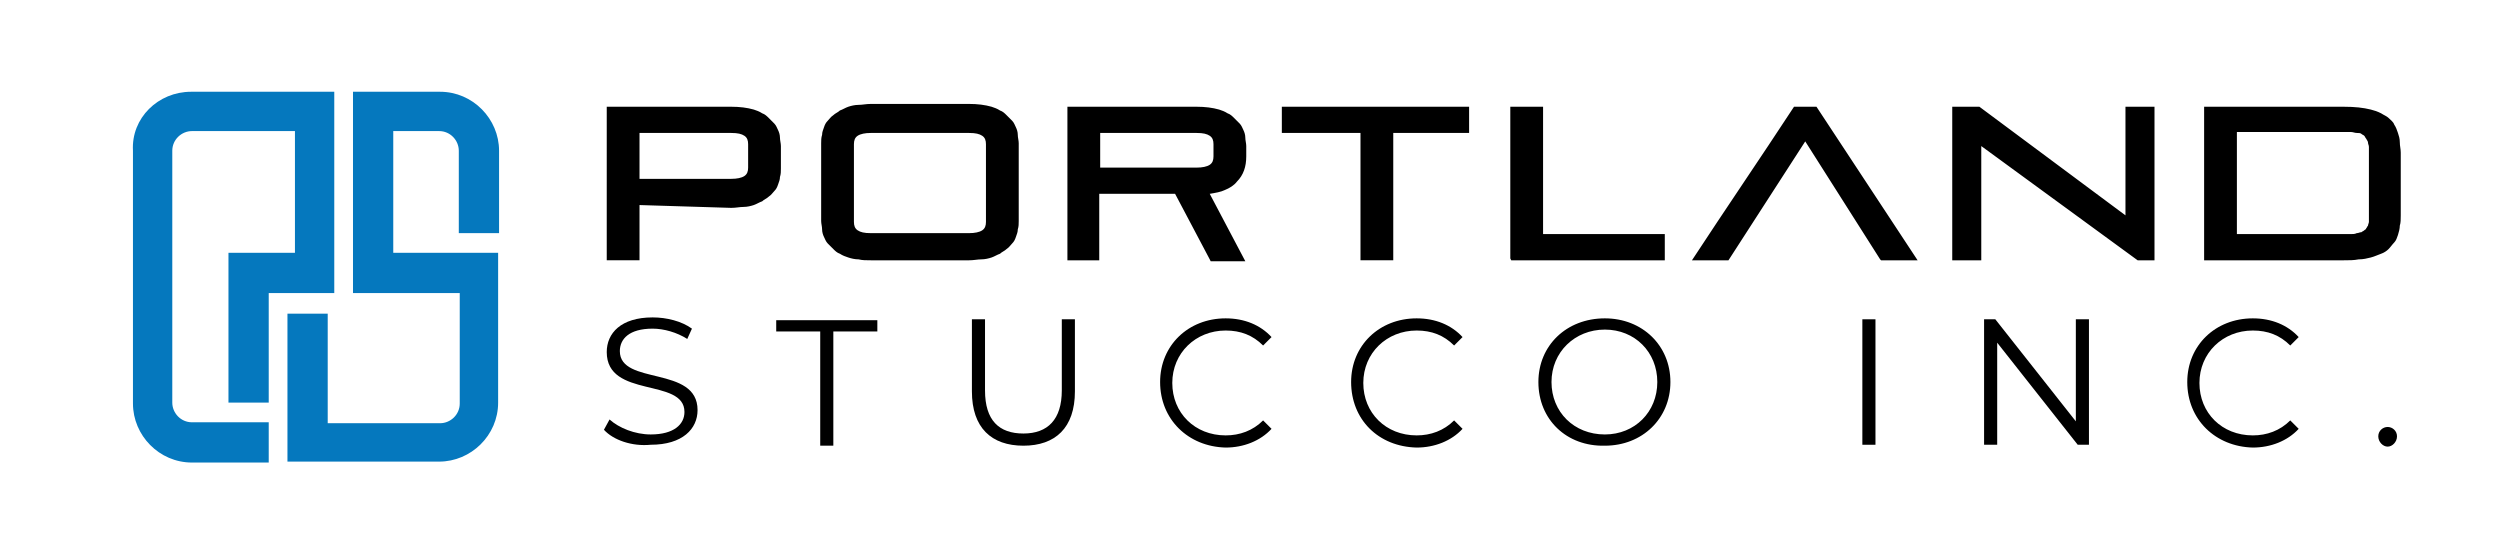 <?xml version="1.0" encoding="utf-8"?>
<!-- Generator: Adobe Illustrator 26.2.1, SVG Export Plug-In . SVG Version: 6.00 Build 0)  -->
<svg version="1.1" id="Layer_1" xmlns="http://www.w3.org/2000/svg" xmlns:xlink="http://www.w3.org/1999/xlink" x="0px" y="0px"
	 viewBox="0 0 267 57.6" style="enable-background:new 0 0 267 57.6;" xml:space="preserve">
<style type="text/css">
	.st0{fill-rule:evenodd;clip-rule:evenodd;fill:#0578BE;}
	.st1{fill-rule:evenodd;clip-rule:evenodd;}
</style>
<g>
	<path class="st0" d="M35,33.5v11.7h12c1.1,0,2.1-0.9,2.1-2.1V31.3H37.7V29v-1.9V14V9.8h2.1H42h0.8h4.2c3.5,0,6.3,2.9,6.3,6.3v8.8
		H49v-8.8c0-1.1-0.9-2.1-2.1-2.1h-4.2H42v13h7h2.1h2.1v16c0,3.5-2.9,6.3-6.3,6.3H35h-4.3v-4.3V33.5L35,33.5L35,33.5z M20.4,9.8h11
		h4.3V14v13v1.6v2.7h-7V43h-4.3V31.3v-4.3h4.3h2.8V14h-11c-1.1,0-2.1,0.9-2.1,2.1V43c0,1.1,0.9,2.1,2.1,2.1h8.2v4.3h-8.2
		c-3.5,0-6.3-2.9-6.3-6.3V16.1C14,12.6,16.9,9.8,20.4,9.8z"/>
	<path class="st1" d="M253,16.3c0-0.2,0-0.4,0-0.6c0-0.2-0.1-0.3-0.1-0.5c0-0.1-0.1-0.2-0.2-0.4c-0.1-0.1-0.1-0.2-0.2-0.3
		c-0.1-0.1-0.2-0.1-0.3-0.2c-0.1-0.1-0.3-0.1-0.5-0.1c-0.2,0-0.4-0.1-0.6-0.1c-0.2,0-0.5,0-0.8,0h-11.4V25h11.4c0.3,0,0.5,0,0.8,0
		c0.2,0,0.4,0,0.6-0.1c0.2,0,0.3-0.1,0.5-0.1c0.1-0.1,0.2-0.1,0.3-0.2c0.1-0.1,0.2-0.1,0.2-0.2c0.1-0.1,0.1-0.2,0.2-0.3
		c0-0.1,0.1-0.3,0.1-0.4c0-0.2,0-0.3,0-0.6L253,16.3L253,16.3z M235.4,27.6V11.4h14.9c1.2,0,2.1,0.1,2.9,0.3
		c0.4,0.1,0.7,0.2,1.1,0.4c0.3,0.2,0.6,0.3,0.8,0.5c0.2,0.2,0.5,0.4,0.6,0.7c0.2,0.3,0.3,0.6,0.4,0.9c0.1,0.3,0.2,0.6,0.2,1
		c0,0.4,0.1,0.7,0.1,1.1V23c0,0.4,0,0.8-0.1,1.1c0,0.3-0.1,0.7-0.2,1c-0.1,0.3-0.2,0.6-0.4,0.8s-0.4,0.5-0.6,0.7
		c-0.2,0.2-0.5,0.4-0.8,0.5c-0.3,0.1-0.7,0.3-1.1,0.4c-0.4,0.1-0.8,0.2-1.3,0.2c-0.5,0.1-1,0.1-1.6,0.1h-14.9L235.4,27.6L235.4,27.6
		z M228.3,27.8l-16.7-12.2v12.2h-3.1V11.4h2.9L227,23V11.4h3.1v16.4L228.3,27.8L228.3,27.8z M200.8,27.7l-8-12.6l-8.2,12.7h-3.9
		c3.6-5.5,7.3-10.9,10.9-16.4h2.4c3.6,5.5,7.2,10.9,10.8,16.4h-3.9L200.8,27.7z M161.3,27.6V11.4h3.5V25h13v2.8h-16.4L161.3,27.6
		L161.3,27.6z M145.3,27.6V14.2h-8.4v-2.8h20v2.8h-8.1v13.6h-3.5V27.6z M129.6,15.4c0-0.4-0.1-0.7-0.4-0.9c-0.3-0.2-0.7-0.3-1.4-0.3
		h-10.3v3.7h10.3c0.6,0,1.1-0.1,1.4-0.3c0.3-0.2,0.4-0.5,0.4-0.9V15.4z M129.2,27.7l-3.7-7h-8.1v7.1H114V11.4h13.8
		c0.9,0,1.7,0.1,2.4,0.3c0.3,0.1,0.6,0.2,0.9,0.4c0.3,0.1,0.5,0.3,0.7,0.5c0.2,0.2,0.4,0.4,0.6,0.6c0.2,0.2,0.3,0.5,0.4,0.7
		c0.1,0.2,0.2,0.5,0.2,0.8s0.1,0.6,0.1,0.9v1.1c0,1.1-0.3,2-1,2.7c-0.3,0.4-0.8,0.7-1.3,0.9c-0.4,0.2-1,0.3-1.6,0.4l3.8,7.2h-3.7
		L129.2,27.7z M105.3,15.4c0-0.4-0.1-0.7-0.4-0.9c-0.3-0.2-0.7-0.3-1.4-0.3H93c-0.6,0-1.1,0.1-1.4,0.3c-0.3,0.2-0.4,0.5-0.4,0.9v8.3
		c0,0.4,0.1,0.7,0.4,0.9c0.3,0.2,0.7,0.3,1.4,0.3h10.5c0.6,0,1.1-0.1,1.4-0.3c0.3-0.2,0.4-0.5,0.4-0.9V15.4z M93,27.8
		c-0.5,0-0.9,0-1.3-0.1c-0.4,0-0.8-0.1-1.1-0.2c-0.3-0.1-0.6-0.2-0.9-0.4c-0.3-0.1-0.5-0.3-0.7-0.5c-0.2-0.2-0.4-0.4-0.6-0.6
		s-0.3-0.5-0.4-0.7c-0.1-0.2-0.2-0.5-0.2-0.8c0-0.3-0.1-0.6-0.1-0.9v-8.3c0-0.3,0-0.6,0.1-0.9c0-0.3,0.1-0.5,0.2-0.8
		c0.1-0.3,0.2-0.5,0.4-0.7c0.2-0.2,0.3-0.4,0.6-0.6c0.2-0.2,0.5-0.3,0.7-0.5c0.3-0.1,0.6-0.3,0.9-0.4c0.3-0.1,0.7-0.2,1.1-0.2
		c0.4,0,0.8-0.1,1.3-0.1h10.5c0.9,0,1.7,0.1,2.4,0.3c0.3,0.1,0.6,0.2,0.9,0.4c0.3,0.1,0.5,0.3,0.7,0.5c0.2,0.2,0.4,0.4,0.6,0.6
		s0.3,0.5,0.4,0.7c0.1,0.2,0.2,0.5,0.2,0.8s0.1,0.6,0.1,0.9v8.3c0,0.3,0,0.6-0.1,0.9c0,0.3-0.1,0.5-0.2,0.8
		c-0.1,0.3-0.2,0.5-0.4,0.7c-0.2,0.2-0.3,0.4-0.6,0.6c-0.2,0.2-0.5,0.3-0.7,0.5c-0.3,0.1-0.6,0.3-0.9,0.4c-0.3,0.1-0.7,0.2-1.1,0.2
		c-0.4,0-0.8,0.1-1.3,0.1L93,27.8L93,27.8z M79.9,15.4c0-0.4-0.1-0.7-0.4-0.9c-0.3-0.2-0.7-0.3-1.4-0.3h-9.8v4.9h9.8
		c0.6,0,1.1-0.1,1.4-0.3c0.3-0.2,0.4-0.5,0.4-0.9V15.4z M68.3,21.9v5.9h-3.5V11.4h13.3c0.9,0,1.7,0.1,2.4,0.3
		c0.3,0.1,0.6,0.2,0.9,0.4c0.3,0.1,0.5,0.3,0.7,0.5c0.2,0.2,0.4,0.4,0.6,0.6c0.2,0.2,0.3,0.5,0.4,0.7c0.1,0.2,0.2,0.5,0.2,0.8
		s0.1,0.6,0.1,0.9v2.4c0,0.3,0,0.6-0.1,0.9c0,0.3-0.1,0.5-0.2,0.8c-0.1,0.3-0.2,0.5-0.4,0.7c-0.2,0.2-0.3,0.4-0.6,0.6
		c-0.2,0.2-0.5,0.3-0.7,0.5c-0.3,0.1-0.6,0.3-0.9,0.4c-0.3,0.1-0.7,0.2-1.1,0.2c-0.4,0-0.8,0.1-1.3,0.1L68.3,21.9L68.3,21.9z"/>
	<g>
		<path d="M64.5,45.9l0.6-1.1c1,0.9,2.7,1.6,4.4,1.6c2.5,0,3.6-1.1,3.6-2.4c0-3.7-8.3-1.4-8.3-6.4c0-2,1.5-3.7,4.9-3.7
			c1.5,0,3.1,0.4,4.2,1.2l-0.5,1.1c-1.1-0.7-2.5-1.1-3.7-1.1c-2.5,0-3.5,1.1-3.5,2.4c0,3.7,8.3,1.5,8.3,6.3c0,2-1.6,3.7-5,3.7
			C67.5,47.7,65.5,47,64.5,45.9z"/>
	</g>
	<g>
		<path d="M87.6,35.4h-4.7v-1.2h10.8v1.2H89v12.2h-1.4L87.6,35.4L87.6,35.4z"/>
	</g>
	<g>
		<path d="M103.8,41.8v-7.7h1.4v7.6c0,3.2,1.5,4.6,4.1,4.6c2.6,0,4.1-1.5,4.1-4.6v-7.6h1.4v7.7c0,3.9-2.1,5.8-5.5,5.8
			S103.8,45.7,103.8,41.8z"/>
	</g>
	<g>
		<path d="M123.9,40.8c0-3.9,3-6.8,7-6.8c2,0,3.7,0.7,4.9,2l-0.9,0.9c-1.1-1.1-2.4-1.6-4-1.6c-3.2,0-5.7,2.4-5.7,5.6
			c0,3.2,2.4,5.6,5.7,5.6c1.5,0,2.9-0.5,4-1.6l0.9,0.9c-1.2,1.3-3,2-4.9,2C126.9,47.7,123.9,44.8,123.9,40.8z"/>
	</g>
	<g>
		<path d="M144.3,40.8c0-3.9,3-6.8,7-6.8c2,0,3.7,0.7,4.9,2l-0.9,0.9c-1.1-1.1-2.4-1.6-4-1.6c-3.2,0-5.7,2.4-5.7,5.6
			c0,3.2,2.4,5.6,5.7,5.6c1.5,0,2.9-0.5,4-1.6l0.9,0.9c-1.2,1.3-3,2-4.9,2C147.2,47.7,144.3,44.8,144.3,40.8z"/>
	</g>
	<g>
		<path d="M164.3,40.8c0-3.9,3-6.8,7.1-6.8c4,0,7,2.9,7,6.8s-3,6.8-7,6.8C167.3,47.7,164.3,44.8,164.3,40.8z M177,40.8
			c0-3.2-2.4-5.6-5.6-5.6c-3.2,0-5.7,2.4-5.7,5.6s2.4,5.6,5.7,5.6C174.6,46.4,177,44,177,40.8z"/>
	</g>
	<g>
		<path d="M198.9,34.1h1.4v13.4h-1.4V34.1z"/>
	</g>
	<g>
		<path d="M223.1,34.1v13.4h-1.2l-8.6-10.9v10.9h-1.4V34.1h1.2l8.6,10.9V34.1H223.1z"/>
	</g>
	<g>
		<path d="M233.6,40.8c0-3.9,3-6.8,7-6.8c2,0,3.7,0.7,4.9,2l-0.9,0.9c-1.1-1.1-2.4-1.6-4-1.6c-3.2,0-5.7,2.4-5.7,5.6
			c0,3.2,2.4,5.6,5.7,5.6c1.5,0,2.9-0.5,4-1.6l0.9,0.9c-1.2,1.3-3,2-4.9,2C236.6,47.7,233.6,44.8,233.6,40.8z"/>
	</g>
	<g>
		<path d="M254,46.6c0-0.6,0.5-1,1-1s1,0.4,1,1c0,0.6-0.5,1.1-1,1.1S254,47.2,254,46.6z"/>
	</g>
</g>
</svg>
